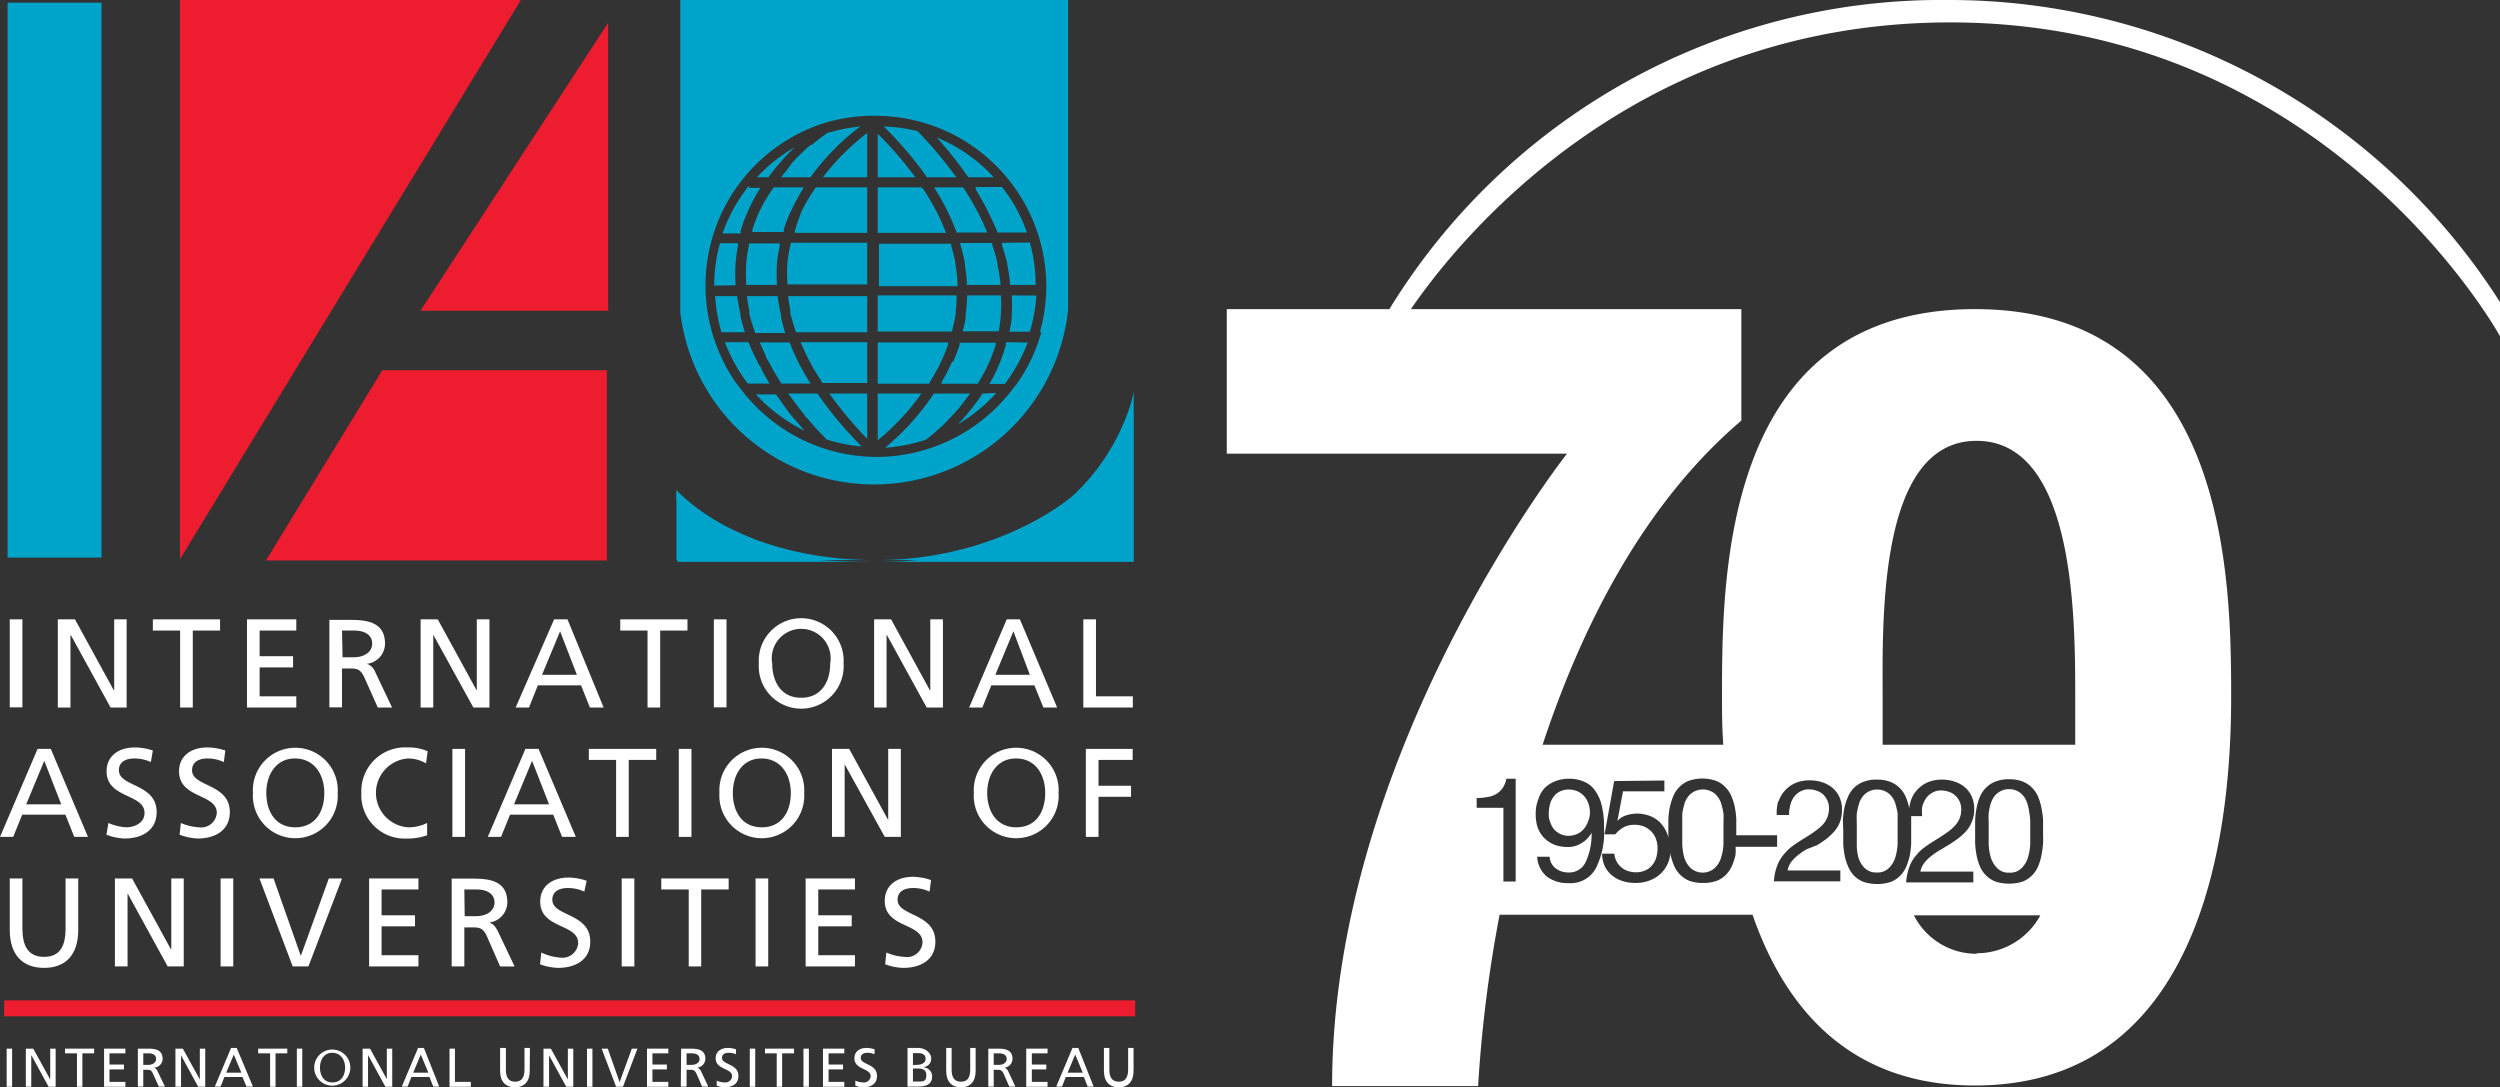 <svg xmlns="http://www.w3.org/2000/svg" viewBox="0 0 138.37 60.18"><rect x="0" y="0" width="138.37" height="60.18" fill="#333333" stroke="none"/><defs><style>.cls-1{fill:#fff;}.cls-2{fill:#00a3c9;}.cls-3{fill:none;stroke:#00a3c9;stroke-width:0.28px;}.cls-4{fill:#ed1c2e;}</style></defs><g id="Layer_2" data-name="Layer 2"><g id="Layer_1-2" data-name="Layer 1"><rect class="cls-1" x="0.54" y="34.28" width="0.7" height="4.87"/><polygon class="cls-1" points="3.2 34.28 4.15 34.28 6.3 38.21 6.32 38.21 6.32 34.28 7.01 34.28 7.01 39.16 6.12 39.16 3.92 35.15 3.9 35.15 3.9 39.16 3.2 39.16 3.2 34.28"/><polygon class="cls-1" points="9.97 34.9 8.46 34.9 8.46 34.28 12.18 34.28 12.18 34.9 10.67 34.9 10.67 39.16 9.97 39.16 9.97 34.9"/><polygon class="cls-1" points="13.67 34.28 16.4 34.28 16.4 34.9 14.37 34.9 14.37 36.32 16.22 36.32 16.22 36.94 14.37 36.94 14.37 38.54 16.4 38.54 16.4 39.16 13.67 39.16 13.67 34.28"/><path class="cls-1" d="M18.23,39.15h.7V37h.41c.37,0,.6,0,.82.48l.75,1.68h.79l-.92-1.94a.79.79,0,0,0-.47-.48v0a1.13,1.13,0,0,0,1-1.11c0-1.16-.93-1.32-1.89-1.32H18.23Zm.7-4.25h.67c.64,0,1,.28,1,.72s-.39.76-1.05.76h-.59Z"/><polygon class="cls-1" points="23.28 34.28 24.23 34.28 26.38 38.21 26.39 38.21 26.39 34.28 27.09 34.28 27.09 39.16 26.2 39.16 23.99 35.15 23.98 35.15 23.98 39.16 23.28 39.16 23.28 34.28"/><path class="cls-1" d="M28.54,39.16h.74l.49-1.23h2.39l.49,1.23h.76l-2-4.88h-.74Zm3.39-1.81H30l1-2.41Z"/><polygon class="cls-1" points="35.84 34.9 34.33 34.9 34.33 34.28 38.05 34.28 38.05 34.9 36.54 34.9 36.54 39.16 35.84 39.16 35.84 34.9"/><rect class="cls-1" x="39.51" y="34.28" width="0.7" height="4.87"/><path class="cls-1" d="M42,36.72a2.35,2.35,0,1,0,4.69,0,2.35,2.35,0,1,0-4.69,0m.74,0a1.63,1.63,0,1,1,3.21,0c0,1-.48,1.9-1.61,1.9s-1.6-.93-1.6-1.9"/><polygon class="cls-1" points="48.38 34.28 49.32 34.28 51.47 38.21 51.49 38.21 51.49 34.28 52.19 34.28 52.19 39.16 51.29 39.16 49.09 35.15 49.07 35.15 49.07 39.16 48.38 39.16 48.38 34.28"/><path class="cls-1" d="M53.64,39.16h.73l.5-1.23h2.38l.5,1.23h.76l-2.06-4.88h-.73ZM57,37.35H55.09l1-2.41Z"/><polygon class="cls-1" points="59.96 34.28 60.66 34.28 60.66 38.54 62.7 38.54 62.7 39.16 59.96 39.16 59.96 34.28"/><path class="cls-1" d="M0,46.32H.73l.5-1.23H3.62l.49,1.23h.76L2.81,41.45H2.08Zm3.39-1.8H1.45l1-2.41Z"/><path class="cls-1" d="M8.35,42.18a2.15,2.15,0,0,0-.92-.2c-.39,0-.85.14-.85.65,0,.94,2.09.72,2.09,2.32,0,1-.8,1.46-1.78,1.46a3.08,3.08,0,0,1-1-.21L6,45.55a2.83,2.83,0,0,0,1,.24c.4,0,1-.22,1-.79,0-1.09-2.1-.79-2.1-2.31,0-.86.68-1.32,1.56-1.32a3.15,3.15,0,0,1,1,.17Z"/><path class="cls-1" d="M12.39,42.18a2.11,2.11,0,0,0-.91-.2c-.39,0-.85.14-.85.65,0,.94,2.09.72,2.09,2.32,0,1-.8,1.46-1.78,1.46a3.19,3.19,0,0,1-1-.21l.07-.65a2.94,2.94,0,0,0,1,.24A.87.87,0,0,0,12,45c0-1.09-2.09-.79-2.09-2.31,0-.86.68-1.32,1.56-1.32a3.19,3.19,0,0,1,1,.17Z"/><path class="cls-1" d="M14,43.89a2.35,2.35,0,1,0,4.69,0,2.35,2.35,0,1,0-4.69,0m.74,0c0-1,.53-1.92,1.6-1.91s1.61.91,1.61,1.91-.48,1.9-1.61,1.9-1.6-.93-1.6-1.9"/><path class="cls-1" d="M23.58,42.25a2,2,0,0,0-1-.27,1.91,1.91,0,0,0,0,3.81,2.33,2.33,0,0,0,1.06-.24l0,.68a3.13,3.13,0,0,1-1.11.18A2.4,2.4,0,0,1,20,43.87a2.42,2.42,0,0,1,2.57-2.5,2.6,2.6,0,0,1,1.1.21Z"/><rect class="cls-1" x="25.04" y="41.45" width="0.7" height="4.87"/><path class="cls-1" d="M27,46.32h.73l.5-1.23h2.39l.49,1.23h.76l-2.06-4.87h-.73Zm3.39-1.8H28.45l1-2.41Z"/><polygon class="cls-1" points="34.1 42.06 32.59 42.06 32.59 41.45 36.32 41.45 36.32 42.06 34.8 42.06 34.8 46.32 34.1 46.32 34.1 42.06"/><rect class="cls-1" x="37.57" y="41.45" width="0.7" height="4.87"/><path class="cls-1" d="M39.82,43.89a2.35,2.35,0,1,0,4.69,0,2.35,2.35,0,1,0-4.69,0m.74,0c0-1,.53-1.92,1.6-1.91s1.61.91,1.61,1.91-.48,1.9-1.61,1.9-1.6-.93-1.6-1.9"/><polygon class="cls-1" points="46.05 41.45 47 41.45 49.15 45.37 49.16 45.37 49.16 41.45 49.86 41.45 49.86 46.32 48.97 46.32 46.76 42.32 46.75 42.32 46.75 46.32 46.05 46.32 46.05 41.45"/><path class="cls-1" d="M53.9,43.89a2.35,2.35,0,1,0,4.69,0,2.35,2.35,0,1,0-4.69,0m.74,0c0-1,.53-1.92,1.61-1.91s1.6.91,1.6,1.91-.48,1.9-1.6,1.9-1.61-.93-1.61-1.9"/><polygon class="cls-1" points="60.1 41.45 62.69 41.45 62.69 42.06 60.8 42.06 60.8 43.49 62.6 43.49 62.6 44.1 60.8 44.1 60.8 46.32 60.1 46.32 60.1 41.45"/><path class="cls-1" d="M4.33,51.47c0,1.37-.69,2.1-1.89,2.1s-1.9-.73-1.9-2.1V48.62h.7v2.76c0,.94.29,1.58,1.2,1.58s1.19-.64,1.19-1.58V48.62h.7Z"/><polygon class="cls-1" points="6.36 48.62 7.31 48.62 9.46 52.54 9.48 52.54 9.48 48.62 10.17 48.62 10.17 53.49 9.28 53.49 7.08 49.48 7.06 49.48 7.06 53.49 6.36 53.49 6.36 48.62"/><rect class="cls-1" x="12.21" y="48.62" width="0.7" height="4.87"/><polygon class="cls-1" points="17.07 53.49 16.2 53.49 14.36 48.62 15.14 48.62 16.64 52.88 16.66 52.88 18.2 48.62 18.93 48.62 17.07 53.49"/><polygon class="cls-1" points="20.43 48.62 23.16 48.62 23.16 49.23 21.12 49.23 21.12 50.66 22.97 50.66 22.97 51.27 21.12 51.27 21.12 52.87 23.16 52.87 23.16 53.49 20.43 53.49 20.43 48.62"/><path class="cls-1" d="M25,53.49h.7V51.33h.42c.37,0,.6,0,.82.47l.74,1.69h.8l-.92-1.94c-.16-.3-.26-.41-.48-.49h0a1.14,1.14,0,0,0,1-1.11c0-1.17-.93-1.32-1.89-1.32H25Zm.7-4.26h.67c.64,0,1,.28,1,.72s-.39.76-1.05.76h-.6Z"/><path class="cls-1" d="M32.34,49.35a2.15,2.15,0,0,0-.92-.2c-.39,0-.85.14-.85.65,0,.93,2.1.72,2.1,2.32,0,1-.81,1.45-1.78,1.45a3.07,3.07,0,0,1-1-.2l.07-.65A2.88,2.88,0,0,0,31,53a.87.87,0,0,0,1-.8c0-1.09-2.1-.78-2.1-2.3,0-.87.69-1.33,1.57-1.33a3.25,3.25,0,0,1,1,.18Z"/><rect class="cls-1" x="34.41" y="48.62" width="0.7" height="4.87"/><polygon class="cls-1" points="38.12 49.23 36.6 49.23 36.6 48.62 40.33 48.62 40.33 49.23 38.81 49.23 38.81 53.49 38.12 53.49 38.12 49.23"/><rect class="cls-1" x="41.82" y="48.62" width="0.7" height="4.87"/><polygon class="cls-1" points="44.59 48.62 47.32 48.62 47.32 49.23 45.29 49.23 45.29 50.66 47.14 50.66 47.14 51.27 45.29 51.27 45.29 52.87 47.32 52.87 47.32 53.49 44.59 53.49 44.59 48.62"/><path class="cls-1" d="M51.45,49.35a2.18,2.18,0,0,0-.92-.2c-.39,0-.85.14-.85.65,0,.93,2.09.72,2.09,2.32,0,1-.8,1.45-1.78,1.45a3.06,3.06,0,0,1-1-.2l.07-.65a2.83,2.83,0,0,0,1,.24.86.86,0,0,0,1-.8c0-1.09-2.09-.78-2.09-2.3,0-.87.68-1.33,1.56-1.33a3.21,3.21,0,0,1,1,.18Z"/><rect class="cls-1" x="0.37" y="58.04" width="0.3" height="2.11"/><polygon class="cls-1" points="1.43 58.04 1.84 58.04 2.77 59.73 2.78 59.73 2.78 58.04 3.08 58.04 3.08 60.15 2.69 60.15 1.74 58.41 1.73 58.41 1.73 60.15 1.43 60.15 1.43 58.04"/><polygon class="cls-1" points="4.26 58.3 3.6 58.3 3.6 58.04 5.21 58.04 5.21 58.3 4.56 58.3 4.56 60.15 4.26 60.15 4.26 58.3"/><polygon class="cls-1" points="5.76 58.04 6.94 58.04 6.94 58.3 6.06 58.3 6.06 58.92 6.86 58.92 6.86 59.19 6.06 59.19 6.06 59.88 6.94 59.88 6.94 60.15 5.76 60.15 5.76 58.04"/><path class="cls-1" d="M7.63,60.14h.3v-.93h.18c.16,0,.26,0,.35.2l.33.73h.34l-.4-.83a.37.37,0,0,0-.2-.22h0A.49.49,0,0,0,9,58.61c0-.51-.4-.57-.82-.57H7.63Zm.3-1.84h.29c.28,0,.42.12.42.31s-.17.33-.45.33H7.93Z"/><polygon class="cls-1" points="9.71 58.04 10.12 58.04 11.05 59.73 11.06 59.73 11.06 58.04 11.36 58.04 11.36 60.15 10.97 60.15 10.02 58.41 10.02 58.41 10.02 60.15 9.71 60.15 9.71 58.04"/><path class="cls-1" d="M11.89,60.14h.32l.21-.53h1l.22.53H14L13.1,58h-.31Zm1.47-.77h-.84l.42-1Z"/><polygon class="cls-1" points="14.95 58.3 14.29 58.3 14.29 58.04 15.9 58.04 15.9 58.3 15.25 58.3 15.25 60.15 14.95 60.15 14.95 58.3"/><rect class="cls-1" x="16.43" y="58.04" width="0.3" height="2.11"/><path class="cls-1" d="M17.39,59.09a1,1,0,1,0,2,0,1,1,0,1,0-2,0m.32,0c0-.43.23-.83.69-.82s.7.39.7.82-.21.82-.7.82-.69-.4-.69-.82"/><polygon class="cls-1" points="20.07 58.04 20.48 58.04 21.41 59.73 21.41 59.73 21.41 58.04 21.71 58.04 21.71 60.15 21.33 60.15 20.38 58.41 20.37 58.41 20.37 60.15 20.07 60.15 20.07 58.04"/><path class="cls-1" d="M22.24,60.14h.32l.21-.53h1l.21.53h.33L23.46,58h-.32Zm1.47-.77h-.84l.42-1Z"/><polygon class="cls-1" points="24.88 58.04 25.18 58.04 25.18 59.88 26.06 59.88 26.06 60.15 24.88 60.15 24.88 58.04"/><path class="cls-1" d="M29.32,59.27c0,.59-.3.91-.82.91s-.82-.32-.82-.91V58H28v1.19c0,.41.12.68.51.68s.52-.27.52-.68V58h.3Z"/><polygon class="cls-1" points="30.08 58.04 30.49 58.04 31.42 59.73 31.43 59.73 31.43 58.04 31.73 58.04 31.73 60.15 31.34 60.15 30.39 58.41 30.39 58.41 30.39 60.15 30.08 60.15 30.08 58.04"/><rect class="cls-1" x="32.49" y="58.04" width="0.3" height="2.11"/><polygon class="cls-1" points="34.48 60.15 34.1 60.15 33.3 58.04 33.64 58.04 34.29 59.88 34.3 59.88 34.97 58.04 35.28 58.04 34.48 60.15"/><polygon class="cls-1" points="35.81 58.04 36.99 58.04 36.99 58.3 36.11 58.3 36.11 58.92 36.91 58.92 36.91 59.19 36.11 59.19 36.11 59.88 36.99 59.88 36.99 60.15 35.81 60.15 35.81 58.04"/><path class="cls-1" d="M37.68,60.14H38v-.93h.18c.16,0,.26,0,.36.2l.32.73h.34l-.39-.83a.41.41,0,0,0-.21-.22h0a.5.5,0,0,0,.44-.48c0-.51-.41-.57-.82-.57h-.52ZM38,58.3h.29c.28,0,.43.12.43.31s-.17.33-.46.33H38Z"/><path class="cls-1" d="M40.73,58.35a1,1,0,0,0-.4-.08c-.17,0-.37.06-.37.28,0,.4.91.31.91,1,0,.45-.35.63-.77.63a1.27,1.27,0,0,1-.43-.09l0-.28a1.1,1.1,0,0,0,.44.1.37.37,0,0,0,.41-.34c0-.47-.91-.34-.91-1,0-.37.3-.57.68-.57a1.47,1.47,0,0,1,.45.08Z"/><rect class="cls-1" x="41.5" y="58.04" width="0.3" height="2.11"/><polygon class="cls-1" points="42.99 58.3 42.34 58.3 42.34 58.04 43.95 58.04 43.95 58.3 43.29 58.3 43.29 60.15 42.99 60.15 42.99 58.3"/><rect class="cls-1" x="44.47" y="58.04" width="0.3" height="2.11"/><polygon class="cls-1" points="45.55 58.04 46.73 58.04 46.73 58.3 45.86 58.3 45.86 58.92 46.66 58.92 46.66 59.19 45.86 59.19 45.86 59.88 46.73 59.88 46.73 60.15 45.55 60.15 45.55 58.04"/><path class="cls-1" d="M48.4,58.35a.91.91,0,0,0-.39-.08c-.17,0-.37.06-.37.28,0,.4.9.31.9,1,0,.45-.34.63-.77.63a1.27,1.27,0,0,1-.43-.09l0-.28a1.14,1.14,0,0,0,.44.1.37.37,0,0,0,.41-.34c0-.47-.9-.34-.9-1,0-.37.29-.57.67-.57a1.42,1.42,0,0,1,.45.08Z"/><path class="cls-1" d="M50.53,58.29h.32c.17,0,.38.06.38.31s-.24.34-.54.34h-.16Zm-.3,1.85h.56c.43,0,.8-.1.8-.56a.49.49,0,0,0-.49-.5h0c.27-.07.44-.21.44-.5S51.23,58,50.8,58h-.57Zm.3-1h.19c.26,0,.55,0,.55.38s-.24.34-.52.34h-.22Z"/><path class="cls-1" d="M54,59.27c0,.59-.29.91-.81.91s-.82-.32-.82-.91V58h.3v1.19c0,.41.13.68.52.68s.51-.27.51-.68V58H54Z"/><path class="cls-1" d="M54.7,60.14H55v-.93h.18c.16,0,.26,0,.36.2l.32.73h.34l-.39-.83a.41.41,0,0,0-.21-.22h0a.49.49,0,0,0,.44-.48c0-.51-.41-.57-.82-.57H54.7ZM55,58.3h.29c.28,0,.43.12.43.31s-.17.33-.46.33H55Z"/><polygon class="cls-1" points="56.8 58.04 57.98 58.04 57.98 58.3 57.11 58.3 57.11 58.92 57.91 58.92 57.91 59.19 57.11 59.19 57.11 59.88 57.98 59.88 57.98 60.15 56.8 60.15 56.8 58.04"/><path class="cls-1" d="M58.46,60.14h.32l.21-.53h1l.21.53h.33L59.68,58h-.32Zm1.47-.77h-.84l.42-1Z"/><path class="cls-1" d="M62.74,59.27c0,.59-.3.91-.82.91s-.82-.32-.82-.91V58h.3v1.19c0,.41.13.68.52.68s.52-.27.52-.68V58h.3Z"/><rect class="cls-2" x="0.56" y="0.29" width="4.92" height="30.43"/><rect class="cls-3" x="0.56" y="0.29" width="4.92" height="30.43"/><polygon class="cls-4" points="28.83 0 9.96 0 9.96 30.95 28.83 0"/><polygon class="cls-4" points="33.66 1.26 23.27 17.2 33.66 17.2 33.66 1.26"/><polygon class="cls-4" points="33.59 20.49 21.16 20.49 14.72 31.02 33.59 31.02 33.59 20.49"/><path class="cls-2" d="M37.44,31h11c-4.72,0-8.71-1.54-11-3.87Z"/><path class="cls-2" d="M48.54,31C56,31,62.7,26.47,62.7,21.76V31H48.54"/><path class="cls-2" d="M43.74,17.13l0,.19a10.86,10.86,0,0,0,.32,1.07H48v-2H43.62A7,7,0,0,0,43.74,17.13Z"/><path class="cls-2" d="M44.34,19c.14.33.29.66.47,1a.8.8,0,0,1,.08.16c.17.3.36.61.56.92l.07.12H48V18.94H44.3A.42.42,0,0,0,44.34,19Z"/><path class="cls-2" d="M45.22,21.78H43.63a.61.61,0,0,0,.07.1c.26.36.53.73.83,1.09,0,.07.11.13.16.19.3.36.62.73,1,1.09l0,.05a8.53,8.53,0,0,0,2,.41,21.5,21.5,0,0,1-2.45-2.93Z"/><path class="cls-2" d="M43.8,23l-.23-.3c-.17-.24-.34-.47-.5-.71a1,1,0,0,1-.12-.16H41.84a9,9,0,0,0,2.67,2l-.14-.18Q44.07,23.3,43.8,23Z"/><path class="cls-2" d="M48,24.29V21.78H45.9A21.7,21.7,0,0,0,48,24.29Z"/><path class="cls-2" d="M45.09,10.47a9.24,9.24,0,0,0-.61,1l-.07.13A9.63,9.63,0,0,0,44,12.77a.56.56,0,0,0,0,.12H48V10.37H45.15Z"/><path class="cls-2" d="M45.55,9.81H48V7.36A12.74,12.74,0,0,0,45.55,9.81Z"/><path class="cls-2" d="M43.75,13.56a7.24,7.24,0,0,0-.17,1v0a7.62,7.62,0,0,0,0,1.07v.11H48V13.44H43.77S43.76,13.52,43.75,13.56Z"/><path class="cls-2" d="M42.59,21.23c-.16-.27-.31-.54-.45-.8,0-.09-.11-.19-.15-.28a13.07,13.07,0,0,1-.56-1.21H40.12a8.89,8.89,0,0,0,1.27,2.29h1.2Z"/><path class="cls-2" d="M42.53,9.81l.11-.15c.18-.23.35-.45.53-.65l.2-.23c.18-.2.36-.38.54-.56L44,8.14A8.73,8.73,0,0,0,41.9,9.81h.63Z"/><path class="cls-2" d="M41.23,18.39c-.09-.29-.17-.57-.24-.85,0-.05,0-.1,0-.15a9.93,9.93,0,0,1-.19-1H39.58a9.37,9.37,0,0,0,.35,2h1.3Z"/><path class="cls-2" d="M43,15.65a8.35,8.35,0,0,1,0-1V14.6a8.83,8.83,0,0,1,.16-1s0-.09,0-.13H41.45a.5.5,0,0,1,0,.12,7.1,7.1,0,0,0-.15,1v0a9.37,9.37,0,0,0,0,1.06v.12H43Z"/><path class="cls-2" d="M43.22,17.39a9.85,9.85,0,0,1-.18-1h-1.7a7,7,0,0,0,.13.78l0,.19a10.94,10.94,0,0,0,.33,1.07h1.66c-.09-.29-.16-.57-.23-.85C43.25,17.49,43.23,17.44,43.22,17.39Z"/><path class="cls-2" d="M43.53,9.44l-.2.24-.1.13h1.63A13.15,13.15,0,0,1,47.61,7a9.3,9.3,0,0,0-1.7.33h0l-.08,0-.1.07-.11.08-.19.14-.12.09-.38.31-.07,0c-.11.1-.24.21-.36.33l-.16.15c-.1.1-.21.2-.31.31l-.19.2Z"/><path class="cls-2" d="M42.39,19.7c0,.1.09.21.15.31.21.41.45.81.71,1.22h1.61l-.06-.1c-.21-.34-.4-.67-.57-1a1,1,0,0,1-.07-.15,9.11,9.11,0,0,1-.41-.91l-.06-.12H42.05C42.16,19.19,42.27,19.45,42.39,19.7Z"/><path class="cls-2" d="M41,12.89a.78.78,0,0,1,0-.14,7.93,7.93,0,0,1,.37-1,1.11,1.11,0,0,1,.07-.16,10.41,10.41,0,0,1,.58-1.09l.06-.1h-.62v-.13a9,9,0,0,0-1.47,2.65h1Z"/><path class="cls-2" d="M40.71,15.79v-.13a8.32,8.32,0,0,1,0-1v-.07a8.92,8.92,0,0,1,.14-1s0-.08,0-.13h-1a8.71,8.71,0,0,0-.32,2.35Z"/><path class="cls-2" d="M54,10.48c.22.36.43.73.62,1.1l.08.16c.17.34.32.68.46,1a.75.75,0,0,0,.06.13h1.62a8.7,8.7,0,0,0-1.38-2.52H54A.41.41,0,0,1,54,10.48Z"/><path class="cls-2" d="M43.84,11.56c.17-.36.37-.72.58-1.08a1.05,1.05,0,0,1,.07-.11H42.82l-.06.09a10.19,10.19,0,0,0-.61,1s0,.08-.07.13a9.77,9.77,0,0,0-.44,1.13.56.56,0,0,1,0,.12h1.74c0-.05,0-.09,0-.14a10.54,10.54,0,0,1,.38-1C43.79,11.67,43.82,11.62,43.84,11.56Z"/><path class="cls-2" d="M56,16.35a8.86,8.86,0,0,1,0,1s0,.06,0,.09c0,.31-.07.61-.13.92H57a8.91,8.91,0,0,0,.36-2Z"/><path class="cls-2" d="M51,21.78H48.58v2.59A13.3,13.3,0,0,0,51,21.78Z"/><path class="cls-2" d="M54.38,21.78a10.15,10.15,0,0,1-.7.95l0,0a8.62,8.62,0,0,1-.67.76,8.88,8.88,0,0,0,2.13-1.74Z"/><path class="cls-2" d="M53.42,22.15l.27-.37h-2a14,14,0,0,1-2.7,3,9,9,0,0,0,2.27-.45c.14-.11.31-.24.5-.41l.12-.11a5.76,5.76,0,0,0,.52-.49l.25-.26.46-.51Z"/><path class="cls-2" d="M51.48,21.12c.19-.3.36-.61.52-.92l.07-.14a10.69,10.69,0,0,0,.41-1,.49.49,0,0,1,0-.11H48.58v2.29h2.84Z"/><path class="cls-2" d="M52.9,17.36a.53.53,0,0,1,0-.13,8.65,8.65,0,0,0,.05-.88H48.58v2h4.1A9.46,9.46,0,0,0,52.9,17.36Z"/><path class="cls-2" d="M37.65,0V17.27h0a10.8,10.8,0,0,0,21.47-.15h0V0Zm20,18.37-.12.36-.06.19h0a9.18,9.18,0,0,1-1.17,2.29h0l-.35.45-.08.1h0a9.47,9.47,0,0,1-7.34,3.53,9.44,9.44,0,0,1-7.35-3.53h0l-.08-.1-.35-.45h0a9.44,9.44,0,0,1,5-14.44A9.87,9.87,0,0,1,48,6.41v0h.55a9.46,9.46,0,0,1,9.36,9.45,9.58,9.58,0,0,1-.36,2.55Z"/><path class="cls-2" d="M55.68,18.94a1.12,1.12,0,0,0,0,.13c-.09.31-.19.62-.31.92l-.06.16a10,10,0,0,1-.49,1,.93.93,0,0,0-.05.1h.85a9.31,9.31,0,0,0,1.26-2.29Z"/><path class="cls-2" d="M55.46,13.44h0a.93.93,0,0,1,0,.13c.11.35.21.7.29,1a.17.17,0,0,0,0,.07c.07.33.11.65.15,1a.59.59,0,0,0,0,.13h1.42a8.71,8.71,0,0,0-.32-2.35Z"/><path class="cls-2" d="M55.4,17.36v-.08a7.22,7.22,0,0,0,0-.93H53.53a7.42,7.42,0,0,1-.08,1s0,.08,0,.12c0,.29-.1.58-.17.87h2A9.21,9.21,0,0,0,55.4,17.36Z"/><path class="cls-2" d="M53.61,9.81H55a8.8,8.8,0,0,0-3.15-2.2,22.3,22.3,0,0,1,1.74,2.2Z"/><path class="cls-2" d="M54.11,11.73a14.62,14.62,0,0,0-.8-1.36h-1.6l.06.12a11,11,0,0,1,.62,1.1l.08.15c.16.34.3.68.43,1l.06.13h1.68c-.1-.24-.2-.48-.32-.72S54.19,11.87,54.11,11.73Z"/><path class="cls-2" d="M52.64,20.14a10.41,10.41,0,0,1-.52,1s0,.07,0,.1h2l.06-.11a8.32,8.32,0,0,0,.5-.93.67.67,0,0,1,.06-.12,10.44,10.44,0,0,0,.37-1l0-.11h-2a1.12,1.12,0,0,0,0,.13c-.1.31-.22.61-.35.91C52.68,20,52.67,20.09,52.64,20.14Z"/><path class="cls-2" d="M53.16,13.56a7.8,7.8,0,0,1,.24,1,.22.22,0,0,1,0,.08,7.94,7.94,0,0,1,.11,1s0,.09,0,.13h1.86a.41.41,0,0,0,0-.11,9,9,0,0,0-.16-1l0-.09a8.13,8.13,0,0,0-.29-1,.56.56,0,0,0,0-.12H53.14S53.15,13.52,53.16,13.56Z"/><path class="cls-2" d="M53,15.68a9.35,9.35,0,0,0-.11-1,.64.64,0,0,1,0-.07,9.65,9.65,0,0,0-.24-1,.56.56,0,0,1,0-.12h-4v2.35H53S53,15.72,53,15.68Z"/><path class="cls-2" d="M52.31,12.77a10.45,10.45,0,0,0-.49-1.09,1.09,1.09,0,0,1-.08-.15c-.19-.35-.4-.71-.64-1.07L51,10.37H48.58v2.52h3.78Z"/><path class="cls-2" d="M51.34,9.81h1.59a24.12,24.12,0,0,0-2.14-2.55v0A9,9,0,0,0,48.91,7a20.29,20.29,0,0,1,2.43,2.86Z"/><path class="cls-2" d="M48.58,7.4V9.81h2.08A20.55,20.55,0,0,0,48.58,7.4Z"/><rect class="cls-4" x="0.23" y="55.37" width="62.6" height="0.88"/><path class="cls-1" d="M86,45.89a1.22,1.22,0,0,0,.36.27,1.06,1.06,0,0,0,.45.1,1.21,1.21,0,0,0,.48-.1,1,1,0,0,0,.37-.28,1.13,1.13,0,0,0,.23-.4A1.27,1.27,0,0,0,88,45a1.57,1.57,0,0,0-.07-.49,1.22,1.22,0,0,0-.23-.42,1.09,1.09,0,0,0-.36-.28,1.19,1.19,0,0,0-.51-.11,1.08,1.08,0,0,0-.52.12.89.89,0,0,0-.34.3,1.2,1.2,0,0,0-.19.43,2.07,2.07,0,0,0-.06.5,1.12,1.12,0,0,0,.08.45A1.38,1.38,0,0,0,86,45.89Z"/><path class="cls-1" d="M102.86,47.46a1.35,1.35,0,0,0,.34.58.91.91,0,0,0,.68.25.87.87,0,0,0,.67-.25,1.37,1.37,0,0,0,.35-.58,3.1,3.1,0,0,0,.13-.75c0-.27,0-.51,0-.72v-.46c0-.17,0-.34,0-.51a4.31,4.31,0,0,0-.11-.49,1.17,1.17,0,0,0-.2-.42,1,1,0,0,0-.33-.29,1,1,0,0,0-.49-.12.94.94,0,0,0-.49.12.92.92,0,0,0-.33.29,1.17,1.17,0,0,0-.2.42,4.31,4.31,0,0,0-.11.49,4.38,4.38,0,0,0,0,.51V46c0,.21,0,.45,0,.72A2.68,2.68,0,0,0,102.86,47.46Z"/><path class="cls-1" d="M93.22,47.46a1.37,1.37,0,0,0,.35.58,1,1,0,0,0,1.34,0,1.28,1.28,0,0,0,.35-.58,2.68,2.68,0,0,0,.13-.75c0-.27,0-.51,0-.72v-.46a4.38,4.38,0,0,0,0-.51,4.31,4.31,0,0,0-.11-.49,1.17,1.17,0,0,0-.2-.42.92.92,0,0,0-.33-.29,1.06,1.06,0,0,0-1,0,1,1,0,0,0-.33.29,1.17,1.17,0,0,0-.2.42,4.31,4.31,0,0,0-.11.49c0,.17,0,.34,0,.51V46c0,.21,0,.45,0,.72A3.1,3.1,0,0,0,93.22,47.46Z"/><path class="cls-1" d="M112.32,45a2.84,2.84,0,0,0-.1-.49,1.36,1.36,0,0,0-.2-.42,1,1,0,0,0-.33-.29,1,1,0,0,0-.49-.12.91.91,0,0,0-.49.12,1,1,0,0,0-.34.29,1.63,1.63,0,0,0-.2.42,4.26,4.26,0,0,0-.1.49,4.38,4.38,0,0,0,0,.51V46c0,.21,0,.45,0,.72a3.09,3.09,0,0,0,.12.75,1.48,1.48,0,0,0,.35.58.89.89,0,0,0,.68.25.87.87,0,0,0,.67-.25,1.37,1.37,0,0,0,.35-.58,3.1,3.1,0,0,0,.13-.75c0-.27,0-.51,0-.72s0-.29,0-.46A2.92,2.92,0,0,0,112.32,45Z"/><path class="cls-1" d="M107.82,0A35.82,35.82,0,0,0,76.9,17.11h-9v8H86.73s-13,16.49-13,35h8.08A74,74,0,0,1,83,50.63H97c1.76,5.07,5.29,9.45,12.31,9.45,13,0,14.18-14.87,14.18-21.5s-.18-21.47-14.18-21.47-14,14.84-14,21.47c0,.78,0,1.67.07,2.64h-10c2.15-6.51,5.57-13.32,11-17.94V17.11H78.09c2.74-4,12.4-15.87,29.85-15.87,20.93,0,30.43,17.37,30.43,17.37V16.72A36.16,36.16,0,0,0,107.82,0ZM83.89,48.79h-.68V44.71H81.73v-.54a3.43,3.43,0,0,0,.56-.05,1.4,1.4,0,0,0,.5-.16,1.16,1.16,0,0,0,.37-.33,1.28,1.28,0,0,0,.21-.53h.52Zm25.51,4a3.88,3.88,0,0,1-3.47-2.13h7A4,4,0,0,1,109.4,52.76Zm3.68-6.11a5,5,0,0,1-.09.66,3,3,0,0,1-.18.6,1.56,1.56,0,0,1-.33.5,1.49,1.49,0,0,1-.52.35,2.47,2.47,0,0,1-1.52,0,1.53,1.53,0,0,1-.53-.35,1.56,1.56,0,0,1-.33-.5,3,3,0,0,1-.18-.6,5,5,0,0,1-.08-.66c0-.23,0-.44,0-.65s0-.43,0-.65a4.58,4.58,0,0,1,.08-.66,3.07,3.07,0,0,1,.18-.61,1.56,1.56,0,0,1,.33-.5,1.53,1.53,0,0,1,.53-.35,1.92,1.92,0,0,1,.76-.13,2,2,0,0,1,.76.13,1.49,1.49,0,0,1,.52.35,1.56,1.56,0,0,1,.33.5,3.07,3.07,0,0,1,.18.61,4.57,4.57,0,0,1,.09.66c0,.22,0,.44,0,.65S113.09,46.42,113.08,46.65ZM109.4,24.4c5.42,0,5.46,9.71,5.46,14.12,0,.77,0,1.69,0,2.7H104.2c0-1,0-1.93,0-2.7C104.19,34.11,104,24.4,109.4,24.4Zm-7.4,21a4.58,4.58,0,0,1,.08-.66,3.09,3.09,0,0,1,.19-.61,1.71,1.71,0,0,1,.32-.5,1.53,1.53,0,0,1,.53-.35,1.92,1.92,0,0,1,.76-.13,2,2,0,0,1,.76.13,1.49,1.49,0,0,1,.52.35,1.56,1.56,0,0,1,.33.5,3,3,0,0,1,.18.6,2.21,2.21,0,0,1,.08-.37,1.56,1.56,0,0,1,.35-.63,1.73,1.73,0,0,1,.59-.43,2,2,0,0,1,.8-.15,2.17,2.17,0,0,1,.69.11,1.74,1.74,0,0,1,.57.31,1.48,1.48,0,0,1,.38.51,1.76,1.76,0,0,1,.14.71,1.69,1.69,0,0,1-.12.66,1.77,1.77,0,0,1-.3.52,3,3,0,0,1-.45.42c-.16.12-.33.24-.51.35l-.53.32a2.89,2.89,0,0,0-.48.33,2,2,0,0,0-.38.38,1.12,1.12,0,0,0-.21.47h2.93v.6H105.5a3.25,3.25,0,0,1,.18-.86,2,2,0,0,1,.36-.62,2.43,2.43,0,0,1,.49-.47c.18-.13.37-.26.57-.38s.45-.28.63-.41a2.5,2.5,0,0,0,.45-.38,1.4,1.4,0,0,0,.28-.42,1.38,1.38,0,0,0,.09-.52,1,1,0,0,0-.09-.42,1.12,1.12,0,0,0-.24-.33.9.9,0,0,0-.34-.2,1.26,1.26,0,0,0-.43-.08.92.92,0,0,0-.51.13,1.07,1.07,0,0,0-.35.32,1.46,1.46,0,0,0-.2.46,2.1,2.1,0,0,0,0,.51h-.61l0,.23c0,.22,0,.44,0,.65s0,.42,0,.65a5,5,0,0,1-.08.66,3.82,3.82,0,0,1-.19.6,1.56,1.56,0,0,1-.33.5,1.49,1.49,0,0,1-.52.35,2.47,2.47,0,0,1-1.52,0,1.53,1.53,0,0,1-.53-.35,1.71,1.71,0,0,1-.32-.5,3,3,0,0,1-.19-.6,5,5,0,0,1-.08-.66c0-.23,0-.44,0-.65S102,45.57,102,45.35Zm-3.57-1a1.56,1.56,0,0,1,.35-.63,1.73,1.73,0,0,1,.59-.43,2,2,0,0,1,.8-.15,2.28,2.28,0,0,1,.7.11,1.79,1.79,0,0,1,.56.31,1.48,1.48,0,0,1,.38.51,1.61,1.61,0,0,1,.14.71,1.9,1.9,0,0,1-.11.66,1.79,1.79,0,0,1-.31.52,3.51,3.51,0,0,1-.44.42c-.17.12-.34.24-.52.35L100,47a3.38,3.38,0,0,0-.48.33,2,2,0,0,0-.38.38,1.1,1.1,0,0,0-.2.47h2.92v.6H98.18a3.25,3.25,0,0,1,.18-.86,2.2,2.2,0,0,1,.36-.62,2.73,2.73,0,0,1,.49-.47c.18-.13.37-.26.57-.38s.45-.28.63-.41a3,3,0,0,0,.46-.38,1.37,1.37,0,0,0,.27-.42,1.38,1.38,0,0,0,.09-.52,1,1,0,0,0-.09-.42,1.3,1.3,0,0,0-.23-.33.94.94,0,0,0-.35-.2,1.26,1.26,0,0,0-.43-.08.92.92,0,0,0-.51.13,1.07,1.07,0,0,0-.35.32,1.44,1.44,0,0,0-.19.46,2.1,2.1,0,0,0-.06.51h-.68A2.37,2.37,0,0,1,98.43,44.31ZM92.12,43.2v.6H89.83l-.31,1.64h0a1.08,1.08,0,0,1,.48-.31,1.91,1.91,0,0,1,.58-.1,2.08,2.08,0,0,1,.71.12,1.64,1.64,0,0,1,.59.37,1.88,1.88,0,0,1,.39.61,1.68,1.68,0,0,1,.07.24c0-.13,0-.26,0-.38s0-.43,0-.65a4.58,4.58,0,0,1,.08-.66,3.94,3.94,0,0,1,.19-.61,1.56,1.56,0,0,1,.33-.5,1.49,1.49,0,0,1,.52-.35,2.29,2.29,0,0,1,1.52,0,1.4,1.4,0,0,1,.52.35,1.56,1.56,0,0,1,.33.5,3.09,3.09,0,0,1,.19.61,4.58,4.58,0,0,1,.08.66c0,.22,0,.44,0,.65v.24h2.26v.64h-2.3a3.15,3.15,0,0,1,0,.43,3,3,0,0,1-.19.6,1.56,1.56,0,0,1-.33.5,1.4,1.4,0,0,1-.52.35,2.13,2.13,0,0,1-.76.12,2.16,2.16,0,0,1-.76-.12,1.49,1.49,0,0,1-.52-.35,1.56,1.56,0,0,1-.33-.5,3.82,3.82,0,0,1-.19-.6c0-.06,0-.12,0-.17a1.85,1.85,0,0,1-.11.56,1.77,1.77,0,0,1-.37.6,1.79,1.79,0,0,1-.62.42,2.16,2.16,0,0,1-.88.16,2.26,2.26,0,0,1-.69-.11,1.74,1.74,0,0,1-.57-.31,1.54,1.54,0,0,1-.4-.51,1.84,1.84,0,0,1-.15-.69h.68a1.08,1.08,0,0,0,.11.4,1,1,0,0,0,.25.33,1,1,0,0,0,.37.22,1.4,1.4,0,0,0,.47.08A1.22,1.22,0,0,0,91,48.2a1,1,0,0,0,.39-.25,1.25,1.25,0,0,0,.26-.42,1.78,1.78,0,0,0,.09-.59,1.46,1.46,0,0,0-.09-.52,1.25,1.25,0,0,0-.26-.41,1.33,1.33,0,0,0-.41-.27,1.42,1.42,0,0,0-.52-.09,1.27,1.27,0,0,0-.6.14,1.71,1.71,0,0,0-.46.39l-.59,0,.53-2.95Zm-6.63.42a1.71,1.71,0,0,1,.59-.38,2,2,0,0,1,.75-.14,2.13,2.13,0,0,1,.76.13,1.43,1.43,0,0,1,.62.43,2.38,2.38,0,0,1,.42.83,4.92,4.92,0,0,1,.15,1.33,4.42,4.42,0,0,1-.47,2.27,1.6,1.6,0,0,1-1.5.79,1.91,1.91,0,0,1-1.19-.36,1.52,1.52,0,0,1-.54-1.1h.69a.86.86,0,0,0,.33.64,1.16,1.16,0,0,0,.71.23,1,1,0,0,0,.94-.55,3.57,3.57,0,0,0,.34-1.65v0a1.44,1.44,0,0,1-.55.57,1.38,1.38,0,0,1-.77.22,2.07,2.07,0,0,1-.77-.14,1.76,1.76,0,0,1-.56-.39,1.64,1.64,0,0,1-.35-.6A2.43,2.43,0,0,1,85,45a2,2,0,0,1,.14-.75A1.6,1.6,0,0,1,85.49,43.62Z"/><path class="cls-2" d="M37.49,31.1H62.75V21.69S61.13,31.1,48.59,31.1s-11.1-4-11.1-4Z"/></g></g></svg>